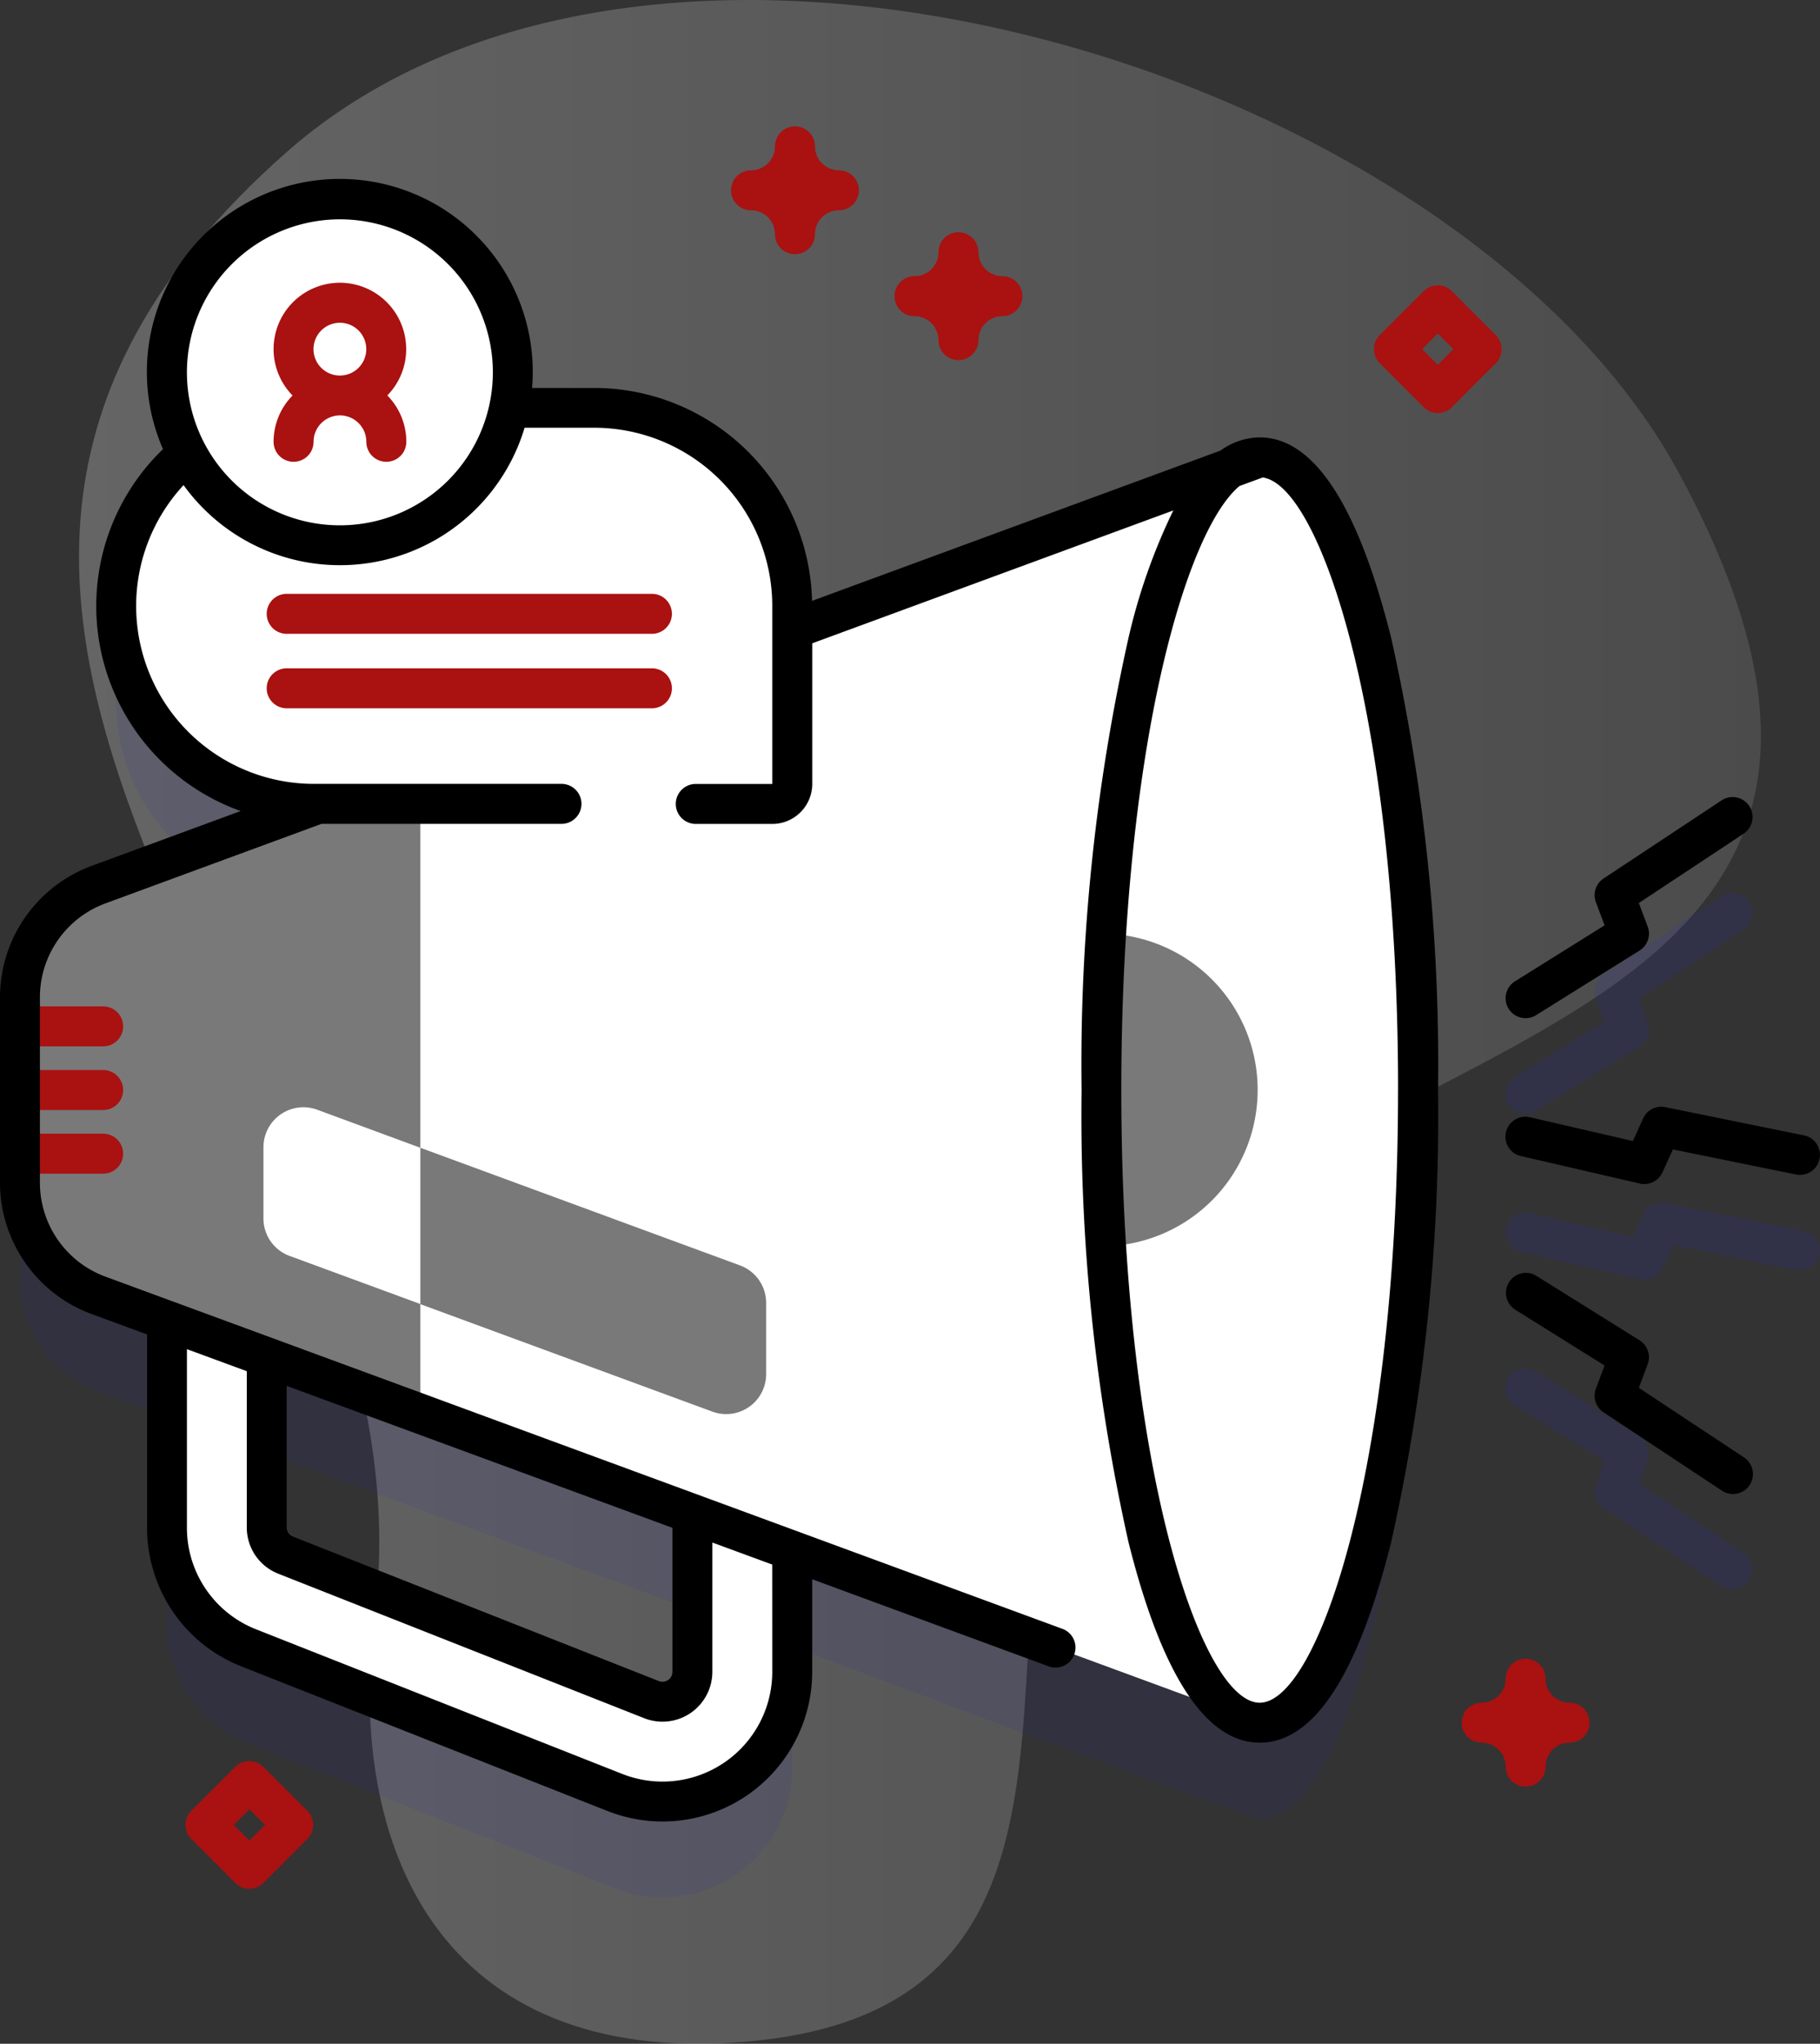 <svg xmlns="http://www.w3.org/2000/svg" xmlns:xlink="http://www.w3.org/1999/xlink" width="104.702" height="117.546" viewBox="0 0 104.702 117.546"><rect x="0" y="0" width="104.702" height="117.546" fill="#333333" stroke="none"/><defs><style>.a{opacity:0.3;}.a,.c{isolation:isolate;}.b{fill:url(#a);}.c,.h{fill:#2626bc;}.c{opacity:0.1;}.d{fill:#a11;}.e{fill:#fff;}.f{fill:#79797a;}.g{opacity:0.15;}</style><linearGradient id="a" y1="0.504" x2="1" y2="0.504" gradientUnits="objectBoundingBox"><stop offset="0" stop-color="#ebebeb"/><stop offset="1" stop-color="#767676"/></linearGradient></defs><g transform="translate(-9438 449)"><g transform="translate(9438 -449)"><g class="a" transform="translate(4.546 0)"><path class="b" d="M59.683,8.777C28.614,36.221,68.6,62.823,64.789,92.811c-1.693,13.332,3.686,26.078,21.283,24.621,21.446-1.775,13.661-22.317,18.152-35.993,7.728-23.532,55.267-18.036,35.561-54.284C127.21,4.022,81.066-10.111,59.683,8.777Z" transform="translate(-47.774 0)"/></g><path class="c" d="M104.295,88.78a2.8,2.8,0,0,0-1.675.616L77.4,98.676V97.325A11.387,11.387,0,0,0,66.01,85.938H61.117a9.949,9.949,0,1,0-18.512,2.644,11.386,11.386,0,0,0,7.294,20.13h.22l-12.635,4.649a6.887,6.887,0,0,0-4.509,6.464v10.687a6.888,6.888,0,0,0,4.509,6.464l3.947,1.452v11.893a7.421,7.421,0,0,0,4.721,6.94L67.2,165.57a7.462,7.462,0,0,0,10.2-6.94v-6.969s26.324,9.9,26.9,9.9c5.03,0,9.108-16.292,9.108-36.389s-4.078-36.388-9.108-36.388ZM71.659,158.63a1.722,1.722,0,0,1-2.354,1.6L48.26,151.923a1.712,1.712,0,0,1-1.09-1.6V140.54l24.489,9.01Z" transform="translate(-31.827 -56.968)"/><g transform="translate(10.674 7.273)"><path class="d" d="M255.807,65.553a1.148,1.148,0,0,1-1.148-1.148,1.379,1.379,0,0,0-1.378-1.377,1.148,1.148,0,0,1,0-2.3,1.379,1.379,0,0,0,1.378-1.377,1.148,1.148,0,1,1,2.3,0,1.379,1.379,0,0,0,1.377,1.377,1.148,1.148,0,1,1,0,2.3,1.379,1.379,0,0,0-1.377,1.377A1.148,1.148,0,0,1,255.807,65.553Z" transform="translate(-211.344 -52.116)"/><path class="d" d="M397.924,422.912a1.148,1.148,0,0,1-1.148-1.148,1.379,1.379,0,0,0-1.378-1.377,1.148,1.148,0,1,1,0-2.3,1.379,1.379,0,0,0,1.378-1.378,1.148,1.148,0,1,1,2.3,0,1.379,1.379,0,0,0,1.378,1.378,1.148,1.148,0,0,1,0,2.3,1.379,1.379,0,0,0-1.378,1.377A1.148,1.148,0,0,1,397.924,422.912Z" transform="translate(-320.834 -327.432)"/><path class="d" d="M214.846,39.027a1.148,1.148,0,0,1-1.148-1.148,1.379,1.379,0,0,0-1.378-1.377,1.148,1.148,0,0,1,0-2.3,1.379,1.379,0,0,0,1.378-1.377,1.148,1.148,0,1,1,2.3,0,1.379,1.379,0,0,0,1.377,1.377,1.148,1.148,0,0,1,0,2.3,1.379,1.379,0,0,0-1.377,1.377A1.148,1.148,0,0,1,214.846,39.027Z" transform="translate(-179.788 -31.68)"/><path class="d" d="M375.924,78.817a1.145,1.145,0,0,1-.812-.336l-2.525-2.525a1.148,1.148,0,0,1,0-1.623l2.525-2.525a1.148,1.148,0,0,1,1.623,0l2.525,2.525a1.148,1.148,0,0,1,0,1.623l-2.525,2.525A1.144,1.144,0,0,1,375.924,78.817Zm-.9-3.673.9.9.9-.9-.9-.9Z" transform="translate(-303.885 -62.336)"/><path class="d" d="M78.14,448.526a1.145,1.145,0,0,1-.812-.336L74.8,445.665a1.148,1.148,0,0,1,0-1.623l2.525-2.525a1.148,1.148,0,0,1,1.623,0l2.525,2.525a1.148,1.148,0,0,1,0,1.623l-2.525,2.525A1.145,1.145,0,0,1,78.14,448.526Zm-.9-3.673.9.9.9-.9-.9-.9Z" transform="translate(-74.466 -347.167)"/></g><g transform="translate(9.605 71.679)"><path class="e" d="M75.547,312.216V328.38a1.712,1.712,0,0,0,1.09,1.6l21.045,8.309a1.722,1.722,0,0,0,2.354-1.6V323.083h5.74V336.69a7.459,7.459,0,0,1-10.2,6.94L74.529,335.32a7.421,7.421,0,0,1-4.721-6.94V312.216Z" transform="translate(-69.808 -312.216)"/></g><path class="e" d="M32.973,145.61V156.3a6.888,6.888,0,0,0,4.509,6.464l66.811,24.581V114.565L37.482,139.146A6.888,6.888,0,0,0,32.973,145.61Z" transform="translate(-31.825 -88.263)"/><path class="f" d="M121.4,286.489l-24.336-8.954a2.3,2.3,0,0,0-3.089,2.155v4.1a2.3,2.3,0,0,0,1.5,2.155l24.336,8.954a2.3,2.3,0,0,0,3.089-2.155v-4.1A2.3,2.3,0,0,0,121.4,286.489Z" transform="translate(-78.824 -213.708)"/><path class="f" d="M56.011,191.943V229.19l-18.525-6.816a6.886,6.886,0,0,1-4.509-6.463V205.224a6.887,6.887,0,0,1,4.509-6.465l6.164-2.268Z" transform="translate(-31.828 -147.877)"/><g transform="translate(1.149 57.881)"><path class="d" d="M32.977,252.115h4.785a1.148,1.148,0,1,1,0,2.3H32.977Z" transform="translate(-32.977 -252.115)"/><g transform="translate(0 3.661)"><path class="d" d="M32.977,268.063h4.785a1.148,1.148,0,0,1,0,2.3H32.977Z" transform="translate(-32.977 -268.063)"/></g><g transform="translate(0 7.323)"><path class="d" d="M32.977,284.012h4.785a1.148,1.148,0,1,1,0,2.3H32.977Z" transform="translate(-32.977 -284.012)"/></g></g><ellipse class="e" cx="9.108" cy="36.389" rx="9.108" ry="36.389" transform="translate(63.36 26.302)"/><path class="f" d="M312.95,242.9a8.99,8.99,0,0,1-8.71,8.988c-.184-2.874-.28-5.886-.28-8.988s.1-6.114.28-8.988A8.99,8.99,0,0,1,312.95,242.9Z" transform="translate(-240.599 -180.213)"/><path class="e" d="M94.83,124.961H68.479a11.387,11.387,0,1,1,0-22.775H84.591a11.387,11.387,0,0,1,11.387,11.387v10.24A1.148,1.148,0,0,1,94.83,124.961Z" transform="translate(-50.407 -78.726)"/><g transform="translate(15.345 34.158)"><path class="d" d="M116.969,151.082H95.958a1.148,1.148,0,1,1,0-2.3h21.011a1.148,1.148,0,1,1,0,2.3Z" transform="translate(-94.81 -148.786)"/><g transform="translate(0 4.283)"><path class="d" d="M116.969,169.739H95.958a1.148,1.148,0,1,1,0-2.3h21.011a1.148,1.148,0,1,1,0,2.3Z" transform="translate(-94.81 -167.443)"/></g></g><circle class="e" cx="9.947" cy="9.947" r="9.947" transform="translate(9.601 11.468)"/><path class="d" d="M104.155,74.671a3.814,3.814,0,1,0-6.537,2.666A3.8,3.8,0,0,0,96.527,80a1.148,1.148,0,0,0,2.3,0,1.518,1.518,0,1,1,3.036,0,1.148,1.148,0,0,0,2.3,0,3.8,3.8,0,0,0-1.092-2.666A3.8,3.8,0,0,0,104.155,74.671Zm-3.814-1.518a1.518,1.518,0,1,1-1.518,1.518A1.52,1.52,0,0,1,100.341,73.153Z" transform="translate(-80.788 -54.59)"/><path class="e" d="M103.006,279.719v8.988l-7.526-2.769a2.294,2.294,0,0,1-1.5-2.153v-4.1a2.3,2.3,0,0,1,3.088-2.156Z" transform="translate(-78.824 -213.706)"/><g class="g" transform="translate(86.615 51.352)"><g transform="translate(0 17.81)"><path class="h" d="M413.232,305.7a1.148,1.148,0,0,1-.259-.03l-6.834-1.58a1.148,1.148,0,0,1,.517-2.237l5.919,1.368.589-1.3a1.146,1.146,0,0,1,1.274-.65l7.978,1.624a1.148,1.148,0,0,1-.458,2.25l-7.082-1.442-.6,1.319a1.148,1.148,0,0,1-1.045.673Z" transform="translate(-405.249 -301.255)"/></g><path class="h" d="M406.4,236.395a1.148,1.148,0,0,1-.609-2.122l5.153-3.218-.5-1.333a1.148,1.148,0,0,1,.441-1.361l6.79-4.493a1.148,1.148,0,1,1,1.267,1.915l-6.027,3.988.509,1.356a1.148,1.148,0,0,1-.467,1.377L407,236.221a1.142,1.142,0,0,1-.607.174Z" transform="translate(-405.249 -223.678)"/><g transform="translate(0 27.352)"><path class="h" d="M418.306,355.534a1.142,1.142,0,0,1-.632-.191l-6.79-4.493a1.148,1.148,0,0,1-.441-1.361l.5-1.333-5.153-3.218a1.148,1.148,0,1,1,1.216-1.947l5.95,3.716a1.148,1.148,0,0,1,.467,1.377l-.509,1.356,6.027,3.988a1.148,1.148,0,0,1-.635,2.105Z" transform="translate(-405.25 -342.818)"/></g></g><g transform="translate(0 10.319)"><path d="M33.234,110.2l3.2,1.176V122.47a8.561,8.561,0,0,0,5.447,8.008l21.047,8.311a8.609,8.609,0,0,0,11.769-8.008v-5.324L88.3,130.465a1.148,1.148,0,1,0,.793-2.155L34.027,108.049a5.761,5.761,0,0,1-3.758-5.386V91.976a5.76,5.76,0,0,1,3.758-5.386l12.441-4.578H60.274a1.148,1.148,0,1,0,0-2.3H46.046a10.229,10.229,0,0,1-7.513-17.183,11.089,11.089,0,0,0,19.619-3.3h4.005A10.251,10.251,0,0,1,72.4,69.476v10.24H68a1.148,1.148,0,0,0,0,2.3H72.4a2.3,2.3,0,0,0,2.3-2.3V71.628l20.771-7.642a34.375,34.375,0,0,0-2.576,7.325,112.157,112.157,0,0,0-2.7,26.009,112.155,112.155,0,0,0,2.7,26.009c1.914,7.649,4.456,11.527,7.554,11.527s5.639-3.878,7.554-11.527a112.157,112.157,0,0,0,2.7-26.009,112.161,112.161,0,0,0-2.7-26.009c-1.9-7.595-4.42-11.47-7.489-11.525h-.024l-.041,0a3.877,3.877,0,0,0-2.26.756l-23.5,8.645A12.548,12.548,0,0,0,62.157,56.941H58.583c.024-.3.039-.6.039-.9a11.1,11.1,0,1,0-21.272,4.42,12.52,12.52,0,0,0,4.469,20.813l-8.585,3.159a8.065,8.065,0,0,0-5.261,7.541v10.687a8.064,8.064,0,0,0,5.261,7.54ZM72.4,130.781a6.313,6.313,0,0,1-8.631,5.873L42.72,128.343a6.278,6.278,0,0,1-3.994-5.872V112.224l3.444,1.267v8.979a2.856,2.856,0,0,0,1.815,2.67l21.044,8.308a2.868,2.868,0,0,0,3.924-2.667v-7.436l3.444,1.267ZM44.465,114.336,66.657,122.5v8.281a.572.572,0,0,1-.784.532l-21.045-8.308a.565.565,0,0,1-.363-.535ZM108.4,97.319c0,21.834-4.636,35.24-7.96,35.24s-7.96-13.407-7.96-35.24c0-19.379,3.652-32.117,6.8-34.738l1.333-.491c3.309.447,7.789,13.766,7.789,35.228ZM47.526,47.242a8.8,8.8,0,1,1-8.8,8.8A8.811,8.811,0,0,1,47.526,47.242Z" transform="translate(-27.973 -44.947)"/><path d="M406.139,280.095l6.834,1.58a1.147,1.147,0,0,0,1.3-.644l.6-1.319,7.082,1.442a1.148,1.148,0,0,0,.458-2.25l-7.978-1.624a1.147,1.147,0,0,0-1.274.65l-.589,1.3-5.919-1.368a1.148,1.148,0,1,0-.517,2.237Z" transform="translate(-318.634 -223.923)"/><path d="M406.4,212.395a1.142,1.142,0,0,0,.607-.174l5.95-3.716a1.148,1.148,0,0,0,.467-1.377l-.509-1.356,6.027-3.988a1.148,1.148,0,1,0-1.267-1.915l-6.79,4.493a1.148,1.148,0,0,0-.441,1.361l.5,1.333-5.153,3.218a1.148,1.148,0,0,0,.609,2.122Z" transform="translate(-318.634 -164.155)"/><path d="M410.884,326.852l6.79,4.493a1.148,1.148,0,1,0,1.267-1.914l-6.027-3.988.509-1.356a1.148,1.148,0,0,0-.467-1.377l-5.95-3.716a1.148,1.148,0,0,0-1.216,1.947l5.153,3.218-.5,1.333a1.148,1.148,0,0,0,.441,1.361Z" transform="translate(-318.634 -255.942)"/></g></g></g></svg>